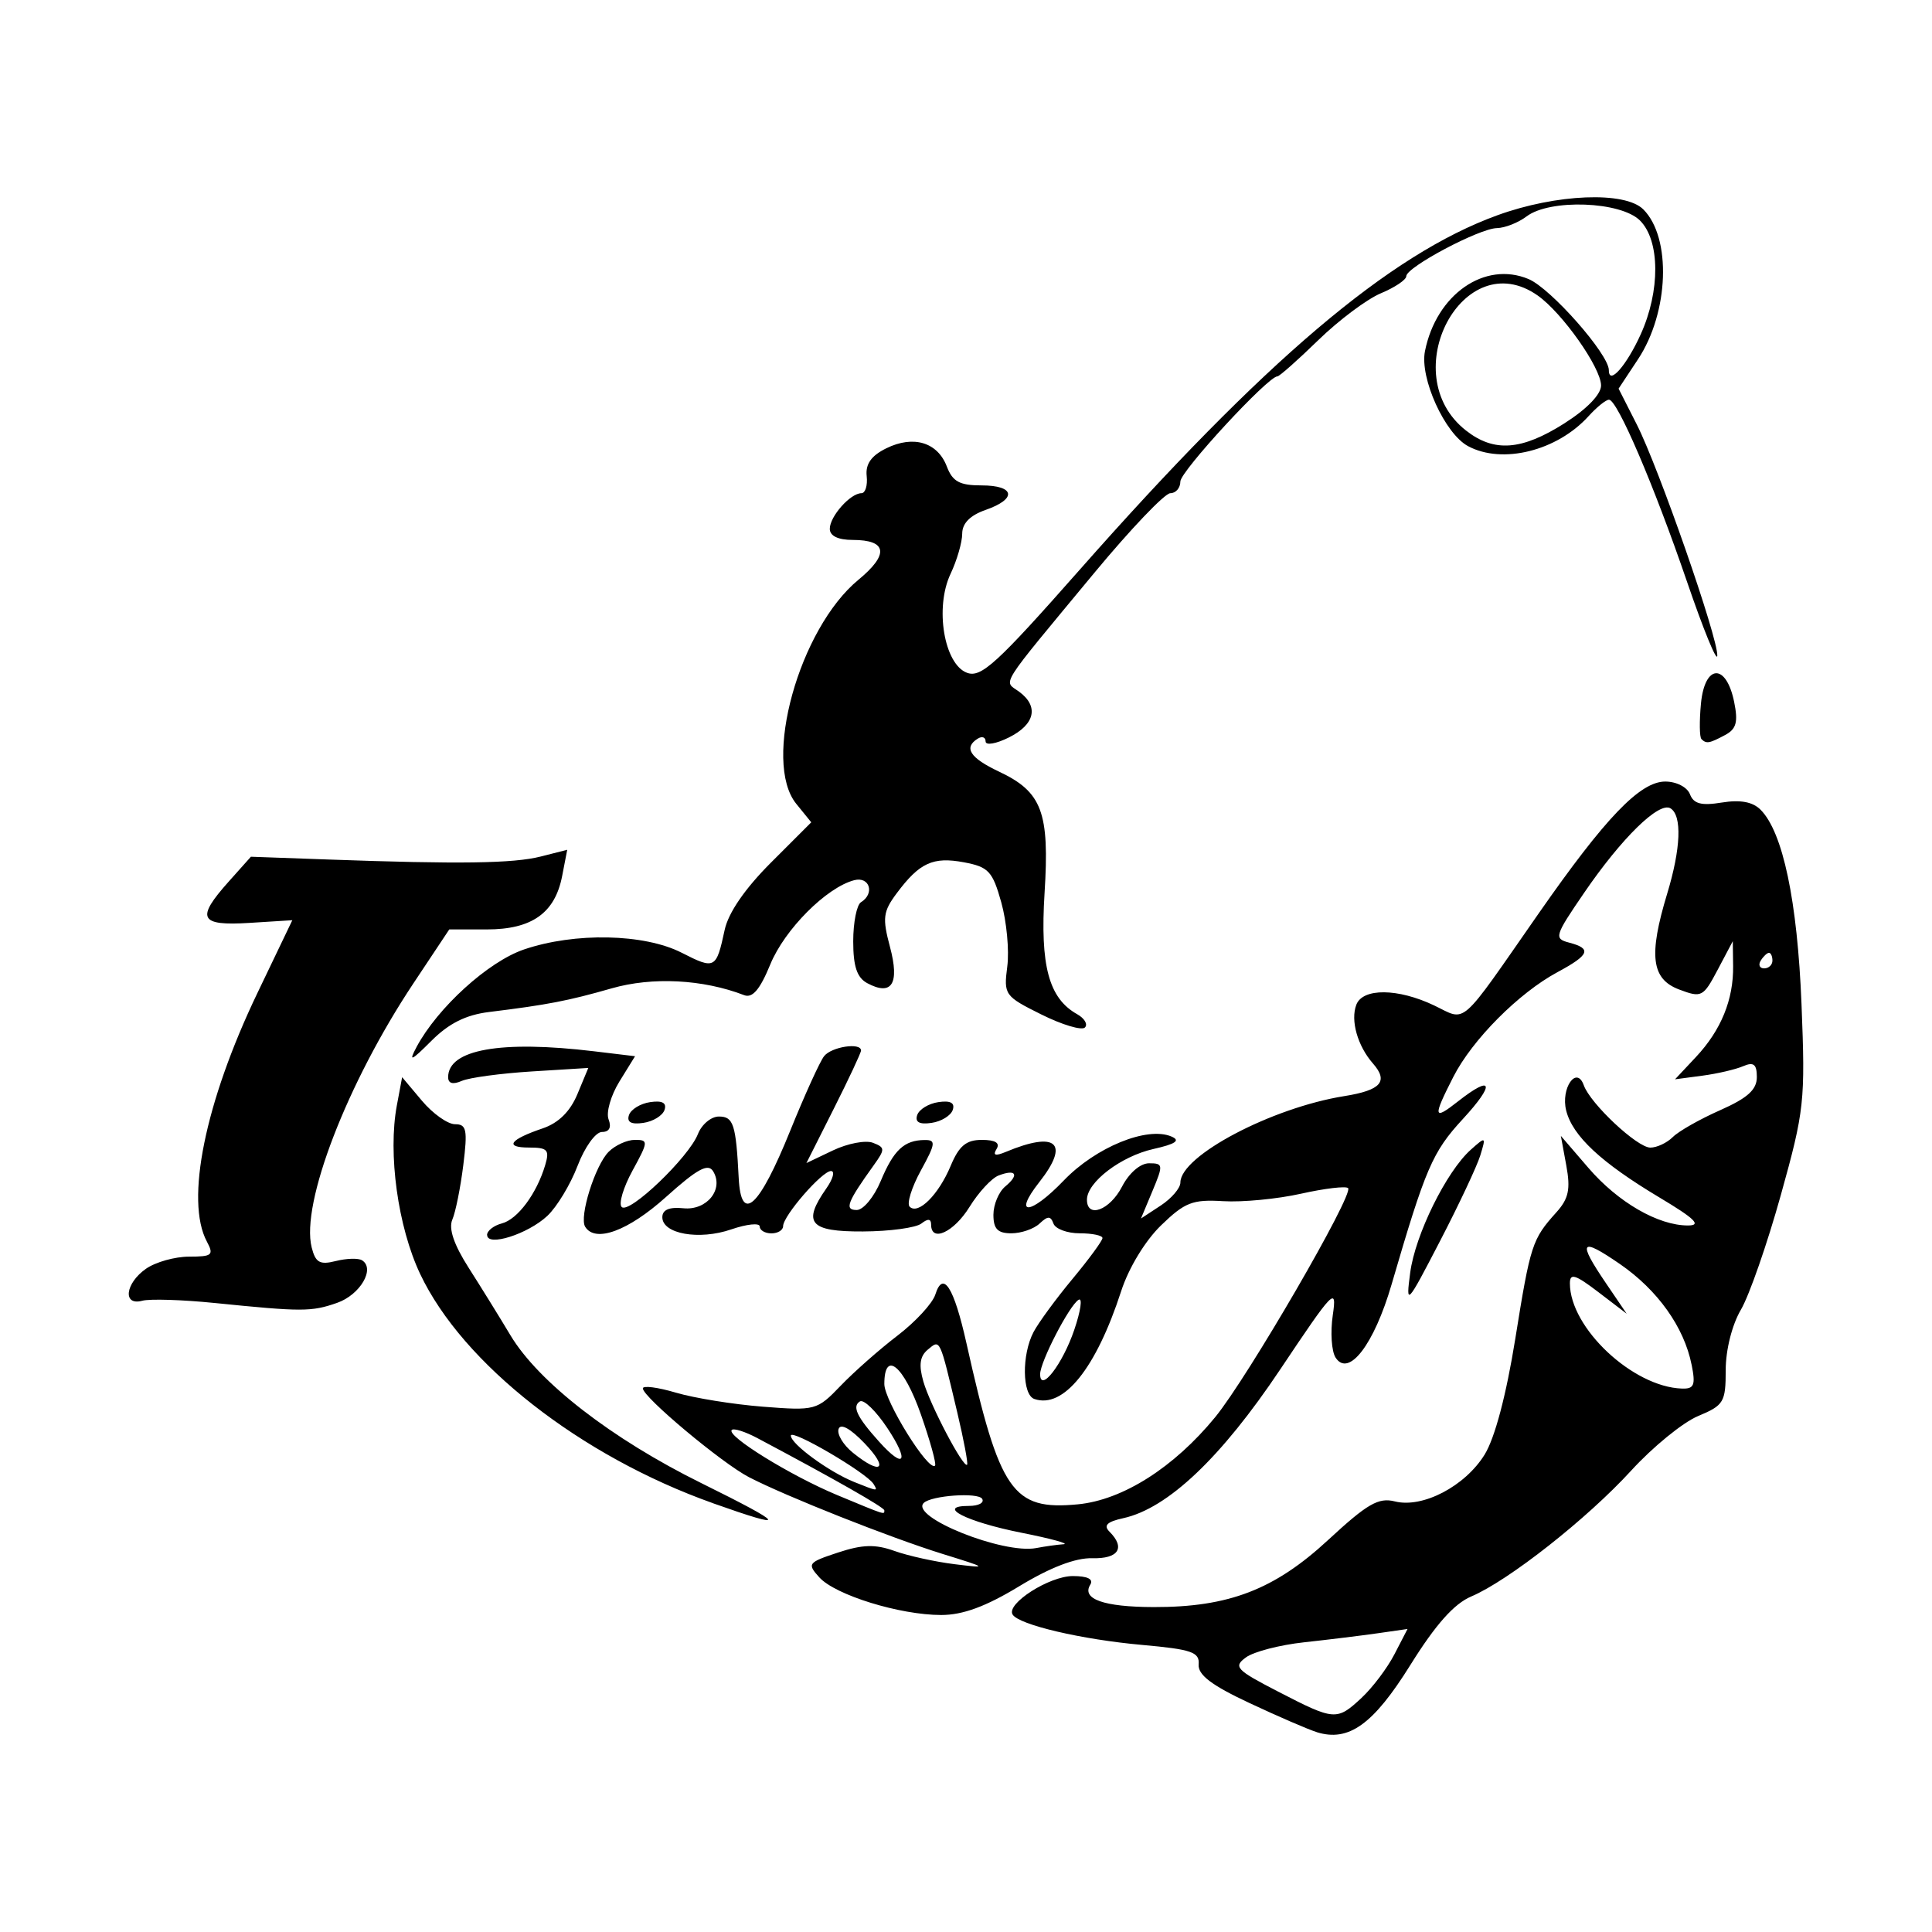 <svg width="1500" height="1500" viewBox="0 0 1500 1500" xmlns="http://www.w3.org/2000/svg">
  <!-- Original SVG transformiert und zentriert -->
  <svg x="100.0" y="153.159" width="1300" height="1193.681" viewBox="0 0 555.49 510.06">
    /2000/svg" viewBox="0 0 555.49 510.06">
  <path id="path252" d="M394.09,509.19c-2.84-.88-12.91-5.24-22.36-9.67-12.57-5.89-17.09-9.34-16.8-12.8.34-4.06-2.32-4.98-18.71-6.45-20.13-1.8-40.91-6.67-43.01-10.08-2.21-3.58,12.17-12.77,19.98-12.77,4.89,0,6.93,1.02,5.78,2.87-2.94,4.76,4.47,7.38,21.03,7.42,24.9.06,40.08-5.78,57.92-22.29,12.97-12,16.66-14.14,22.12-12.76,9.21,2.31,23.27-5.03,29.77-15.55,3.39-5.49,7.17-19.77,10.16-38.39,5.03-31.31,5.58-33.02,13.64-41.98,4.07-4.52,4.73-7.66,3.29-15.51l-1.81-9.84,9.17,10.65c9.8,11.38,23.11,19.08,32.99,19.07,4.62,0,2.37-2.22-9.44-9.28-19.37-11.59-28.83-20.4-30.95-28.84-1.86-7.42,3.46-15.06,5.84-8.39,2.19,6.13,17.72,20.68,22.08,20.68,2.17,0,5.53-1.58,7.46-3.51,1.93-1.93,8.99-5.94,15.69-8.9,9.1-4.03,12.18-6.8,12.18-10.98s-1-5.15-4.52-3.63c-2.49,1.08-8.59,2.5-13.57,3.16l-9.05,1.2,6.94-7.4c8.33-8.89,12.48-19.04,12.33-30.19l-.11-8.23-5.01,9.48c-4.8,9.08-5.34,9.36-12.81,6.54-9.19-3.47-10.16-11.28-3.95-31.77,4.56-15.02,4.98-25.93,1.11-28.32-3.78-2.34-16.23,9.84-28.71,28.1-9.76,14.27-10.01,15.12-4.9,16.45,7.59,1.98,6.76,4.06-3.9,9.8-12.86,6.92-28.25,22.4-34.54,34.73-6.87,13.47-6.66,14.6,1.53,8.15,11.57-9.1,12.46-5.92,1.63,5.83-10.1,10.96-12.35,16.19-23.65,54.9-5.81,19.92-14.24,30.93-18.57,24.26-1.35-2.08-1.77-8.43-.93-14.11,1.42-9.65.26-8.45-17.42,18-19.6,29.32-37.34,46.14-52.09,49.38-5.39,1.18-6.64,2.41-4.58,4.47,5.37,5.37,3,9.05-5.69,8.81-5.59-.16-13.95,3.05-24.24,9.3-11.07,6.73-18.71,9.54-25.89,9.54-13.71,0-35.12-6.61-40.43-12.48-4.11-4.54-3.81-4.94,6.19-8.24,8.15-2.69,12.36-2.81,18.76-.52,4.54,1.62,13.48,3.59,19.88,4.38,11.2,1.38,11.06,1.25-3.88-3.38-17.31-5.37-51.95-19.1-64.27-25.47-8.97-4.64-35.23-26.6-35.23-29.47,0-1.01,4.94-.37,10.98,1.42,6.04,1.79,19,3.88,28.81,4.65,17.46,1.36,17.98,1.22,25.84-6.96,4.41-4.59,12.9-12.08,18.87-16.64,5.96-4.56,11.6-10.68,12.53-13.61,2.57-8.11,6.15-2.51,10.32,16.14,11.04,49.42,15.27,55.54,36.99,53.46,14.86-1.43,31.87-12.23,45.54-28.92,10.78-13.16,46.08-73.99,44.09-75.98-.74-.74-7.76.1-15.61,1.85-7.85,1.76-19.48,2.87-25.85,2.48-10.13-.62-12.71.38-20.58,8.01-5.28,5.11-10.76,14.15-13.25,21.84-8.33,25.68-19.15,39.11-28.81,35.77-4.05-1.4-4.21-14.67-.27-22.18,1.63-3.1,7.44-11.04,12.92-17.63,5.48-6.59,9.96-12.7,9.96-13.57s-3.39-1.58-7.54-1.58-8.07-1.45-8.72-3.23c-.95-2.58-1.87-2.58-4.61,0-1.88,1.78-6.1,3.23-9.37,3.23-4.54,0-5.94-1.46-5.94-6.14,0-3.38,1.77-7.62,3.94-9.41,4.74-3.94,3.57-5.85-2.22-3.63-2.31.88-6.64,5.56-9.63,10.4-5.22,8.44-12.76,11.92-12.76,5.89,0-1.96-1.05-2.07-3.23-.35-1.78,1.4-10.5,2.59-19.38,2.63-17.72.09-20.18-2.82-12.13-14.31,2.21-3.16,2.9-5.74,1.52-5.74-2.97,0-15.88,14.86-15.88,18.29,0,1.31-1.74,2.39-3.88,2.39s-3.88-1.03-3.88-2.28-4.25-.82-9.44.96c-10.66,3.67-22.87,1.51-22.87-4.04,0-2.47,2.32-3.45,6.97-2.97,7.81.81,13.54-6.33,9.87-12.29-1.68-2.72-5.28-.74-15.61,8.54-12.56,11.29-23.48,15.31-26.83,9.89-2.05-3.31,3.3-20.38,7.79-24.87,2.18-2.18,6.11-3.96,8.73-3.96,4.5,0,4.46.57-.79,10.16-3.06,5.59-4.69,11.04-3.61,12.11,2.47,2.47,22.26-16.46,25.29-24.2,1.25-3.2,4.38-5.81,6.96-5.81,4.83,0,5.66,2.58,6.57,20.42.78,15.3,6.77,9.8,17.07-15.67,4.79-11.85,9.86-23.01,11.26-24.78,2.46-3.13,12.25-4.62,12.25-1.87,0,.75-4.08,9.45-9.06,19.35l-9.06,17.99,8.83-4.21c4.85-2.31,10.81-3.45,13.23-2.52,4.07,1.56,4.09,2.13.26,7.47-8.83,12.3-9.78,14.83-5.61,14.83,2.16,0,5.74-4.32,7.94-9.6,4.31-10.32,7.78-13.56,14.58-13.62,3.8-.04,3.66,1.15-1.26,10.12-3.06,5.59-4.74,10.99-3.72,12,2.81,2.81,9.6-3.95,13.61-13.55,2.77-6.63,5.14-8.61,10.34-8.61,4.49,0,6.12,1.01,4.88,3.02-1.32,2.14-.42,2.42,3.08.96,16.82-7.02,21.32-2.96,11.11,10.02-8.98,11.41-3,11.04,8.09-.51,10.66-11.1,27.71-18.06,35.76-14.6,3.06,1.31,1.39,2.47-6,4.13-10.78,2.42-22.05,11.02-22.05,16.82,0,6.32,7.58,3.5,11.63-4.33,2.35-4.54,6.07-7.75,8.98-7.75,4.69,0,4.75.52,1.14,9.16l-3.83,9.16,6.54-4.29c3.6-2.36,6.54-5.79,6.54-7.64,0-8.85,30.28-24.82,54.36-28.67,12.21-1.95,14.76-4.86,9.52-10.83-5.11-5.83-7.51-14.3-5.51-19.5,2.14-5.58,13.82-5.47,25.8.24,10.98,5.24,7.86,7.99,34.71-30.55,22.11-31.72,33.62-43.72,41.97-43.72,3.7,0,7.29,1.84,8.2,4.21,1.23,3.2,3.77,3.86,10.6,2.75,6.1-.99,10.21-.23,12.81,2.37,7.42,7.42,12.23,30.27,13.6,64.55,1.28,32.22.96,35.22-6.87,63.32-4.52,16.22-10.48,33.34-13.25,38.04-2.93,4.99-5.03,13.31-5.03,19.99,0,10.67-.62,11.71-9.16,15.27-5.04,2.1-15.01,10.23-22.16,18.05-14.62,16-40.78,36.59-53.11,41.81-5.69,2.41-11.83,9.32-20.17,22.7-12.32,19.77-20.47,25.62-31.09,22.31h0ZM408.97,497.83c3.62-3.36,8.54-9.87,10.92-14.48l4.33-8.37-9.89,1.42c-5.44.78-16.45,2.13-24.46,3-8.01.87-16.68,3.11-19.25,5-4.26,3.12-3.3,4.14,10.69,11.36,18.72,9.66,19.43,9.71,27.67,2.07h0ZM310.1,446.87c2.13-.15-4.17-1.88-14-3.83-18.26-3.63-28.54-8.89-17.38-8.89,3.21,0,5.18-1.06,4.38-2.36-1.36-2.2-16.84-1.1-19.37,1.37-4.73,4.62,26.33,17.08,37.32,14.97,2.84-.55,6.91-1.12,9.05-1.27ZM250.65,435.62c0-.97-16.62-10.43-42.16-23.99-4-2.12-7.8-3.33-8.45-2.68-1.93,1.93,19.58,15.2,35.01,21.62,16.23,6.75,15.6,6.54,15.6,5.05h0ZM247.07,426.88c-2.31-3.74-27.43-18.43-27.43-16.05,0,2.78,12.64,12.02,21.05,15.4,7.84,3.14,7.92,3.15,6.38.65h0ZM244.07,413.35c-4.69-4.89-7.95-6.68-8.6-4.71-.58,1.74,1.56,5.29,4.77,7.88,9.39,7.6,12.05,5.41,3.84-3.16ZM262.76,403.74c-5.65-16.11-12.11-21.47-12.11-10.03,0,5.58,14.68,29.21,16.82,27.07.51-.51-1.61-8.18-4.71-17.04h0ZM274.83,403.07c-5.9-24.86-5.6-24.22-9.77-20.76-2.62,2.18-3.03,5.11-1.46,10.57,2.24,7.81,13.29,28.82,14.51,27.6.38-.38-1.1-8.22-3.28-17.42ZM251.67,408.35c-3.75-5.66-7.85-9.65-9.12-8.87-2.67,1.65-.99,5.18,6.36,13.35,8.46,9.4,10.14,6.67,2.76-4.48ZM518.46,387.29c-2.49-12.47-11.27-24.78-23.81-33.41-13.14-9.04-14.13-7.64-4.56,6.44l6.84,10.07-9.42-7.19c-7.65-5.84-9.42-6.38-9.42-2.88,0,14.76,20.85,34.35,37.15,34.9,4.07.14,4.59-1.13,3.23-7.94ZM313.65,375.77c2.16-6.35,2.81-10.85,1.44-10-3.1,1.91-12.75,20.59-12.75,24.66,0,6.36,7.43-3.27,11.31-14.66ZM545.28,253.24c0-1.42-.51-2.58-1.14-2.58s-1.86,1.16-2.74,2.58-.37,2.58,1.14,2.58,2.74-1.16,2.74-2.58h0ZM193.8,433.25c-43.91-15.6-83.04-46.23-97.15-76.07-7.38-15.6-10.73-39.87-7.72-55.92l1.75-9.34,6.56,7.8c3.61,4.29,8.56,7.8,10.99,7.8,3.83,0,4.2,1.82,2.74,13.57-.93,7.46-2.56,15.59-3.63,18.06-1.3,3,.51,8.33,5.43,16.03,4.05,6.35,10.28,16.4,13.83,22.34,9.3,15.54,33.57,34.35,63.3,49.05,28.39,14.03,29.39,15.74,3.89,6.69h0ZM28.39,366.82c-10.66-1.08-21.42-1.41-23.91-.74-6.58,1.78-5.71-5.75,1.22-10.61,3.16-2.21,9.6-4.02,14.31-4.02,7.66,0,8.28-.52,5.89-5-7.25-13.55-.61-46.23,16.77-82.46l11.58-24.15-14.22.89c-16.62,1.03-17.85-1.43-6.87-13.72l7.35-8.23,25.6.92c43.57,1.57,61.44,1.32,70.56-.99l8.78-2.23-1.68,8.69c-2.38,12.3-10.05,17.73-25.01,17.73h-12.44l-11.93,17.94c-21.98,33.06-37.37,73.01-33.72,87.55,1.27,5.05,2.69,5.86,8.01,4.52,3.56-.89,7.47-1.01,8.69-.25,4.48,2.77-.61,11.46-8.27,14.13-8.54,2.98-11.55,2.98-40.71.03h0ZM425.11,356.77c1.65-12.56,12-33.57,20.1-40.79,5-4.46,5.08-4.41,3.16,1.88-1.09,3.55-7.1,16.35-13.37,28.43-11.1,21.4-11.36,21.67-9.89,10.48h0ZM118.85,344.28c0-1.41,2.21-3.14,4.91-3.85,5.24-1.37,11.55-9.85,14.38-19.35,1.5-5.04.79-5.82-5.33-5.82-8.35,0-6.48-2.64,4.52-6.37,5.24-1.78,9.1-5.59,11.5-11.36l3.61-8.68-18.73,1.16c-10.3.64-20.77,2.05-23.25,3.14-2.95,1.29-4.52.86-4.52-1.24,0-9.2,17.5-12.3,48.45-8.58l13.56,1.63-5.19,8.4c-2.85,4.62-4.47,10.27-3.59,12.56,1.02,2.67.23,4.17-2.2,4.17-2.11,0-5.72,5.02-8.09,11.24-2.36,6.18-6.88,13.66-10.04,16.61-6.47,6.04-19.96,10.32-19.96,6.33h0ZM165.93,304.5c.63-1.9,3.79-3.84,7.04-4.31,4.01-.59,5.54.24,4.76,2.58-.63,1.9-3.79,3.84-7.04,4.31-4.01.59-5.54-.24-4.76-2.58h0ZM261.55,304.5c.63-1.9,3.79-3.84,7.04-4.31,4.01-.59,5.54.24,4.76,2.58-.63,1.9-3.79,3.84-7.04,4.31-4.01.59-5.54-.24-4.76-2.58ZM95.45,281.92c7-13.08,23.79-28.33,35.64-32.37,16.85-5.74,39.89-5.27,52.33,1.08,11.04,5.63,11.47,5.4,14.26-7.57,1.22-5.69,6.73-13.7,15.32-22.29l13.41-13.41-4.98-6.14c-11.31-13.95.95-58.11,20.64-74.33,10.23-8.43,9.54-13.21-1.91-13.21-4.86,0-7.6-1.33-7.6-3.69,0-4.12,6.83-11.81,10.49-11.81,1.3,0,2.09-2.56,1.75-5.7-.43-3.99,1.52-6.75,6.53-9.21,9-4.42,17-1.99,20.07,6.08,1.89,4.97,4.23,6.24,11.48,6.24,11.14,0,11.89,4.47,1.36,8.14-5.13,1.79-7.75,4.45-7.75,7.87,0,2.84-1.74,8.84-3.86,13.32-5.3,11.18-2.16,30.02,5.46,32.84,4.68,1.73,9.87-3.02,37.31-34.11C376.65,54.24,418.19,18.98,454.06,5.96c19.55-7.1,42.32-8.01,48.39-1.94,9.4,9.4,8.52,34.18-1.76,49.72l-6.45,9.75,6,11.81c7.34,14.45,27.02,70.94,26.75,76.79-.11,2.33-4.62-8.68-10.02-24.47-11.01-32.15-23.14-60.46-25.91-60.46-1.01,0-4.04,2.45-6.75,5.43-10.45,11.55-28.59,16.08-39.98,9.99-7.72-4.13-16.11-22.6-14.32-31.53,3.77-18.84,19.85-30.02,34.38-23.91,7.38,3.1,26.62,24.94,26.62,30.21s5.92-1.63,10.55-11.83c6.55-14.43,6.46-31.13-.21-37.8-6.38-6.38-29.87-7.24-37.63-1.37-2.76,2.09-7.19,3.83-9.84,3.88-5.84.1-30.07,12.96-30.07,15.96,0,1.18-3.78,3.72-8.4,5.65-4.62,1.93-13.97,8.92-20.77,15.54-6.81,6.62-12.91,12.03-13.57,12.03-3.13,0-32.21,31.5-32.21,34.89,0,2.13-1.5,3.88-3.33,3.88s-13.2,11.92-25.27,26.49c-32.23,38.91-30.1,35.55-24.93,39.33,6.66,4.87,5.34,10.88-3.33,15.2-4.26,2.13-7.75,2.73-7.75,1.33s-1.16-1.82-2.58-.94c-4.82,2.98-2.62,6.41,7.04,10.96,14.26,6.73,16.78,13.44,15.1,40.24-1.51,24.13,1.4,34.96,10.79,40.22,2.48,1.39,3.64,3.38,2.59,4.43-1.05,1.05-7.56-.89-14.46-4.33-12.18-6.06-12.51-6.53-11.29-15.92.69-5.32-.21-14.89-1.99-21.26-2.89-10.34-4.23-11.77-12.39-13.3-10.25-1.92-14.73.13-22.27,10.23-4.57,6.12-4.83,8.23-2.26,17.86,3.25,12.19.62,16.38-7.54,12.01-3.41-1.83-4.66-5.55-4.66-13.88,0-6.26,1.16-12.11,2.58-12.98,4.65-2.87,2.87-8.64-2.26-7.3-9.21,2.41-23.07,16.32-27.84,27.95-3.42,8.34-5.9,11.25-8.67,10.18-13.68-5.27-30.42-6.13-43.96-2.25-14.46,4.14-21.25,5.45-40.63,7.84-7.72.95-13.36,3.77-19.16,9.57-6.77,6.77-7.64,7.13-4.93,2.06h0ZM476.29,74.98c7.4-4.69,12.14-9.59,12.14-12.53,0-5.87-12.9-24.17-21.07-29.89-24.58-17.22-47.57,26.08-23.78,44.79,9.33,7.34,18.45,6.68,32.71-2.36h0ZM521.72,179.72c-.64-.64-.7-5.93-.15-11.76,1.25-13.13,8.37-13.49,11.01-.55,1.36,6.67.74,8.99-2.96,10.97-5.28,2.83-6.26,3-7.91,1.35h0Z"/>

  </svg>
</svg>